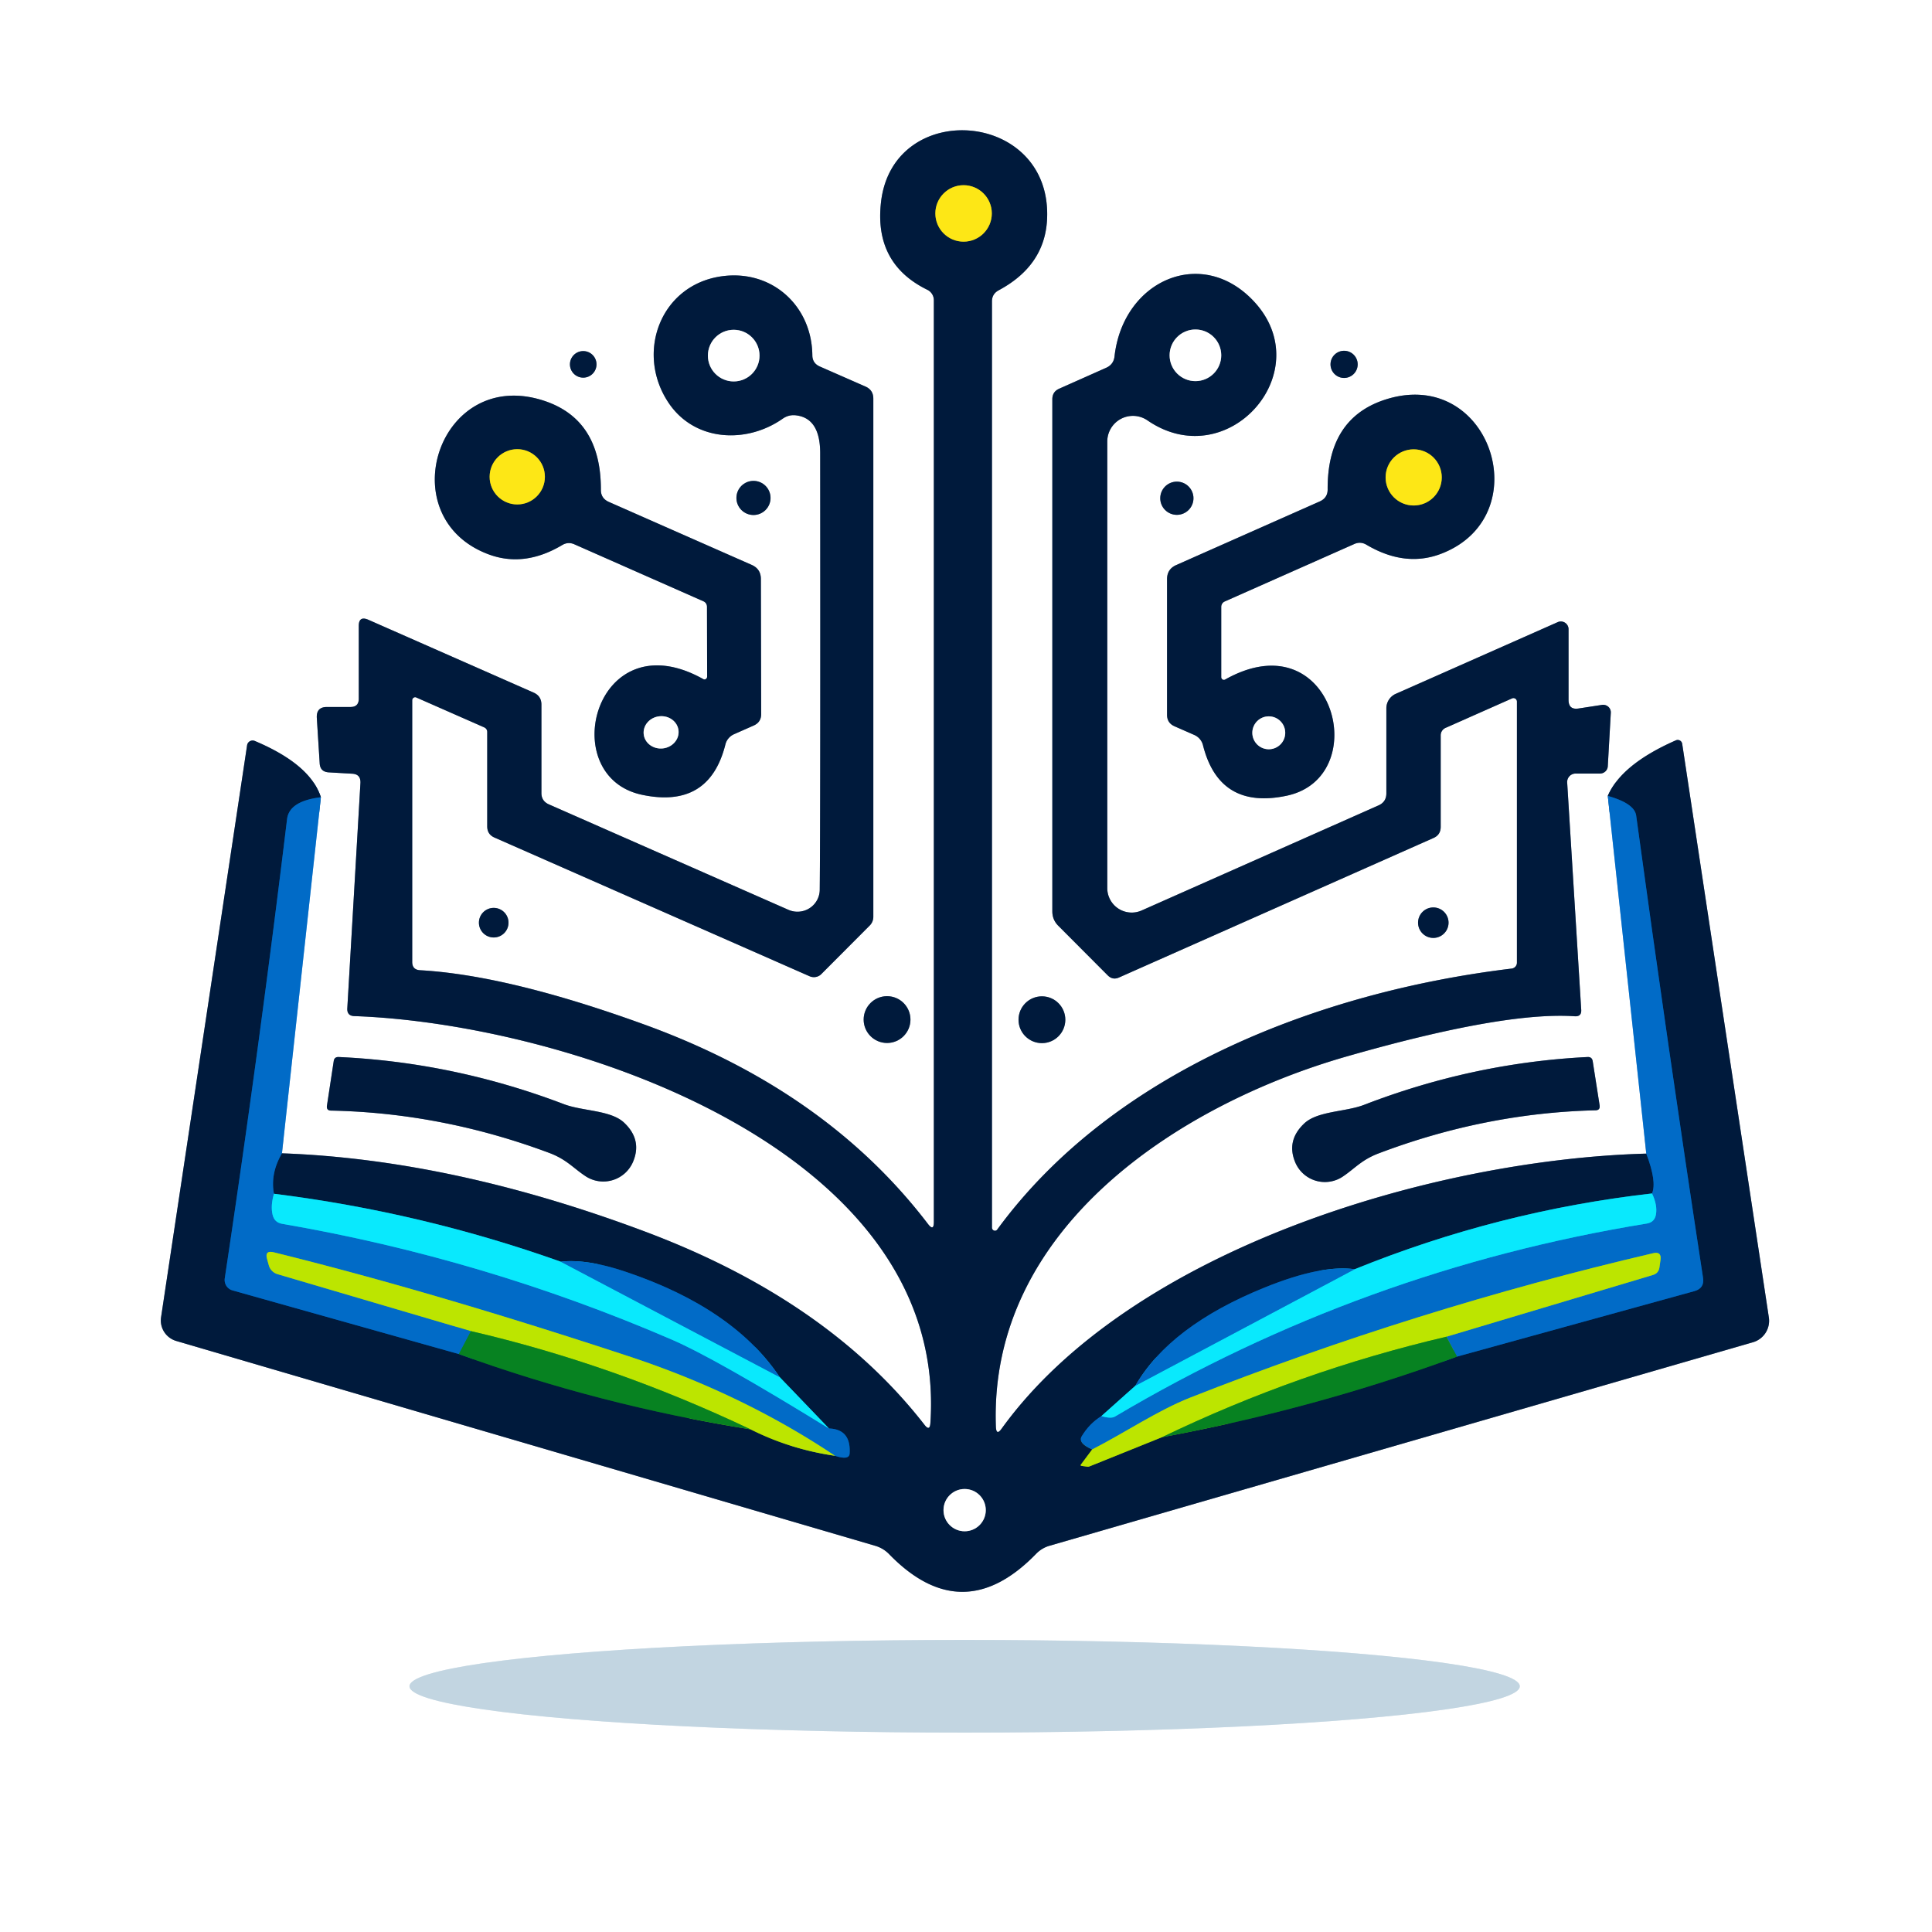 <?xml version="1.0" encoding="UTF-8" standalone="no"?>
<!DOCTYPE svg PUBLIC "-//W3C//DTD SVG 1.1//EN" "http://www.w3.org/Graphics/SVG/1.1/DTD/svg11.dtd">
<svg xmlns="http://www.w3.org/2000/svg" version="1.1" viewBox="0.00 0.00 128.00 128.00">
<rect x="0.00" y="0.00" width="128.00" height="128.00" fill="#333333" stroke="none"/>
<g stroke-width="2.00" fill="none" stroke-linecap="butt">
<path stroke="#80b5e3" vector-effect="non-scaling-stroke" d="
  M 18.68 76.41
  L 21.26 52.82"
/>
<path stroke="#808d9e" vector-effect="non-scaling-stroke" d="
  M 21.26 52.82
  Q 20.56 50.64 16.88 49.09
  A 0.37 0.37 0.0 0 0 16.37 49.38
  L 10.67 87.28
  A 1.42 1.41 12.5 0 0 11.67 88.84
  L 58.01 102.42
  Q 58.53 102.58 58.91 102.97
  Q 63.77 107.97 68.65 102.94
  A 2.02 1.99 -76.0 0 1 69.50 102.42
  L 116.13 88.93
  A 1.48 1.48 0.0 0 0 117.19 87.28
  L 111.45 49.28
  A 0.30 0.30 0.0 0 0 111.03 49.05
  Q 107.43 50.63 106.52 52.73"
/>
<path stroke="#80b5e3" vector-effect="non-scaling-stroke" d="
  M 106.52 52.73
  L 109.07 76.43"
/>
<path stroke="#808d9e" vector-effect="non-scaling-stroke" d="
  M 109.07 76.43
  C 94.95 76.82 74.96 82.76 66.37 94.64
  Q 66.01 95.15 65.98 94.53
  C 65.50 81.42 78.03 73.20 89.23 69.99
  Q 99.63 67.01 104.33 67.33
  Q 104.79 67.36 104.76 66.90
  L 103.83 51.85
  A 0.56 0.56 0.0 0 1 104.39 51.25
  L 106.00 51.25
  A 0.52 0.51 1.8 0 0 106.52 50.77
  L 106.72 47.23
  A 0.51 0.50 -2.3 0 0 106.14 46.70
  L 104.58 46.94
  Q 103.92 47.04 103.92 46.37
  L 103.92 41.68
  A 0.51 0.51 0.0 0 0 103.20 41.22
  L 92.47 45.97
  A 1.05 1.05 0.0 0 0 91.85 46.93
  L 91.85 52.56
  Q 91.85 53.13 91.33 53.36
  L 75.64 60.32
  A 1.62 1.62 0.0 0 1 73.36 58.84
  L 73.36 29.25
  A 1.70 1.70 0.0 0 1 76.02 27.85
  C 81.31 31.49 87.35 24.70 83.15 20.05
  C 79.70 16.23 74.41 18.54 73.84 23.61
  Q 73.78 24.15 73.28 24.37
  L 70.18 25.75
  Q 69.72 25.95 69.72 26.45
  L 69.72 60.38
  Q 69.72 60.95 70.13 61.35
  L 73.39 64.62
  Q 73.72 64.95 74.14 64.76
  L 94.97 55.52
  Q 95.45 55.31 95.45 54.78
  L 95.45 48.72
  A 0.54 0.54 0.0 0 1 95.78 48.22
  L 100.18 46.27
  A 0.23 0.23 0.0 0 1 100.50 46.48
  L 100.50 63.78
  A 0.40 0.39 -4.2 0 1 100.16 64.17
  C 87.59 65.68 73.81 70.89 66.07 81.46
  A 0.20 0.19 63.6 0 1 65.72 81.34
  L 65.72 19.97
  Q 65.72 19.47 66.17 19.23
  Q 69.21 17.60 69.37 14.55
  C 69.74 7.29 59.16 6.48 58.37 13.39
  Q 57.90 17.47 61.44 19.20
  A 0.77 0.77 0.0 0 1 61.87 19.89
  L 61.87 80.96
  Q 61.87 81.60 61.48 81.09
  Q 54.72 72.23 42.64 67.86
  Q 33.67 64.61 27.83 64.28
  Q 27.31 64.25 27.31 63.73
  L 27.31 46.39
  A 0.20 0.19 -78.2 0 1 27.58 46.21
  L 32.10 48.20
  A 0.33 0.32 13.4 0 1 32.28 48.49
  L 32.28 54.75
  Q 32.28 55.28 32.76 55.49
  L 53.64 64.68
  A 0.71 0.69 33.9 0 0 54.41 64.54
  L 57.61 61.33
  A 0.82 0.81 68.4 0 0 57.86 60.74
  L 57.86 26.41
  Q 57.86 25.84 57.34 25.61
  L 54.31 24.28
  Q 53.82 24.06 53.82 23.53
  C 53.78 20.23 51.12 17.86 47.85 18.30
  C 43.74 18.85 42.07 23.40 44.31 26.71
  C 46.03 29.25 49.44 29.42 51.84 27.75
  Q 52.26 27.45 52.76 27.52
  Q 54.33 27.72 54.34 30.00
  Q 54.36 54.17 54.31 58.95
  A 1.48 1.47 12.2 0 1 52.24 60.28
  L 36.36 53.29
  Q 35.87 53.07 35.87 52.54
  L 35.87 46.68
  Q 35.87 46.12 35.36 45.89
  L 24.40 41.06
  Q 23.77 40.79 23.77 41.47
  L 23.77 46.29
  Q 23.77 46.84 23.22 46.84
  L 21.66 46.84
  Q 20.95 46.84 20.99 47.56
  L 21.18 50.57
  Q 21.21 51.13 21.77 51.17
  L 23.33 51.26
  Q 23.91 51.29 23.88 51.88
  L 23.01 66.80
  Q 22.98 67.31 23.49 67.32
  C 37.40 67.81 62.88 76.02 61.64 94.29
  Q 61.60 94.84 61.26 94.41
  Q 54.83 86.13 42.72 81.59
  Q 30.00 76.82 18.68 76.41"
/>
<path stroke="#014382" vector-effect="non-scaling-stroke" d="
  M 109.07 76.43
  Q 109.78 78.30 109.45 79.07"
/>
<path stroke="#05829d" vector-effect="non-scaling-stroke" d="
  M 109.45 79.07
  Q 99.26 80.23 89.75 84.09"
/>
<path stroke="#014382" vector-effect="non-scaling-stroke" d="
  M 89.75 84.09
  Q 87.54 83.78 83.79 85.30
  Q 77.51 87.84 75.22 91.81"
/>
<path stroke="#05829d" vector-effect="non-scaling-stroke" d="
  M 75.22 91.81
  L 72.97 93.82"
/>
<path stroke="#014382" vector-effect="non-scaling-stroke" d="
  M 72.97 93.82
  Q 72.18 94.31 71.67 95.15
  Q 71.39 95.61 72.36 96.03"
/>
<path stroke="#5e801e" vector-effect="non-scaling-stroke" d="
  M 72.36 96.03
  L 71.62 97.02
  Q 71.55 97.10 71.66 97.12
  L 72.02 97.17
  Q 72.11 97.19 72.19 97.15
  L 76.98 95.22"
/>
<path stroke="#044e2f" vector-effect="non-scaling-stroke" d="
  M 76.98 95.22
  Q 87.08 93.35 96.53 89.88"
/>
<path stroke="#014382" vector-effect="non-scaling-stroke" d="
  M 96.53 89.88
  L 112.26 85.54
  Q 112.94 85.35 112.83 84.65
  Q 110.52 69.54 108.40 54.03
  Q 108.29 53.23 106.52 52.73"
/>
<path stroke="#014382" vector-effect="non-scaling-stroke" d="
  M 21.26 52.82
  Q 19.17 53.07 19.02 54.26
  Q 17.17 69.54 14.89 84.70
  A 0.72 0.71 -78.0 0 0 15.40 85.49
  L 30.40 89.71"
/>
<path stroke="#044e2f" vector-effect="non-scaling-stroke" d="
  M 30.40 89.71
  Q 39.73 93.10 49.73 94.70"
/>
<path stroke="#5e801e" vector-effect="non-scaling-stroke" d="
  M 49.73 94.70
  Q 52.35 96.02 55.32 96.45"
/>
<path stroke="#014382" vector-effect="non-scaling-stroke" d="
  M 55.32 96.45
  Q 56.26 96.76 56.29 96.30
  Q 56.39 94.69 54.92 94.64"
/>
<path stroke="#05829d" vector-effect="non-scaling-stroke" d="
  M 54.92 94.64
  L 51.66 91.24"
/>
<path stroke="#014382" vector-effect="non-scaling-stroke" d="
  M 51.66 91.24
  Q 48.59 86.66 41.46 84.26
  Q 38.88 83.39 37.15 83.59"
/>
<path stroke="#05829d" vector-effect="non-scaling-stroke" d="
  M 37.15 83.59
  Q 27.93 80.31 18.15 79.09"
/>
<path stroke="#014382" vector-effect="non-scaling-stroke" d="
  M 18.15 79.09
  Q 17.90 77.75 18.68 76.41"
/>
<path stroke="#05aae2" vector-effect="non-scaling-stroke" d="
  M 37.15 83.59
  L 51.66 91.24"
/>
<path stroke="#05aae2" vector-effect="non-scaling-stroke" d="
  M 18.15 79.09
  Q 17.92 79.88 18.06 80.48
  Q 18.18 80.99 18.69 81.08
  Q 32.05 83.38 44.50 88.75
  Q 47.38 89.99 54.92 94.64"
/>
<path stroke="#5fa864" vector-effect="non-scaling-stroke" d="
  M 55.32 96.45
  Q 49.16 92.33 41.63 89.85
  Q 28.55 85.54 18.14 82.97
  Q 17.52 82.82 17.70 83.43
  L 17.81 83.83
  A 0.85 0.85 0.0 0 0 18.40 84.42
  L 31.20 88.19"
/>
<path stroke="#047774" vector-effect="non-scaling-stroke" d="
  M 31.20 88.19
  L 30.40 89.71"
/>
<path stroke="#047774" vector-effect="non-scaling-stroke" d="
  M 96.53 89.88
  L 95.83 88.56"
/>
<path stroke="#5fa864" vector-effect="non-scaling-stroke" d="
  M 95.83 88.56
  L 109.51 84.47
  Q 109.88 84.36 109.94 83.98
  L 110.01 83.49
  Q 110.10 82.89 109.52 83.03
  Q 93.85 86.69 78.82 92.61
  C 76.70 93.45 74.51 94.93 72.36 96.03"
/>
<path stroke="#05aae2" vector-effect="non-scaling-stroke" d="
  M 72.97 93.82
  Q 73.61 94.01 73.87 93.85
  Q 90.26 84.13 109.12 81.06
  Q 109.62 80.97 109.71 80.47
  Q 109.82 79.84 109.45 79.07"
/>
<path stroke="#05aae2" vector-effect="non-scaling-stroke" d="
  M 75.22 91.81
  L 89.75 84.09"
/>
<path stroke="#62b411" vector-effect="non-scaling-stroke" d="
  M 95.83 88.56
  Q 86.05 90.85 76.98 95.22"
/>
<path stroke="#62b411" vector-effect="non-scaling-stroke" d="
  M 49.73 94.70
  Q 40.63 90.38 31.20 88.19"
/>
<path stroke="#808d9e" vector-effect="non-scaling-stroke" d="
  M 39.52 24.14
  A 0.88 0.88 0.0 0 0 38.64 23.26
  A 0.88 0.88 0.0 0 0 37.76 24.14
  A 0.88 0.88 0.0 0 0 38.64 25.02
  A 0.88 0.88 0.0 0 0 39.52 24.14"
/>
<path stroke="#808d9e" vector-effect="non-scaling-stroke" d="
  M 89.95 24.14
  A 0.90 0.90 0.0 0 0 89.05 23.24
  A 0.90 0.90 0.0 0 0 88.15 24.14
  A 0.90 0.90 0.0 0 0 89.05 25.04
  A 0.90 0.90 0.0 0 0 89.95 24.14"
/>
<path stroke="#808d9e" vector-effect="non-scaling-stroke" d="
  M 46.84 40.20
  L 46.85 44.83
  A 0.18 0.17 -75.6 0 1 46.59 44.99
  C 39.44 40.99 36.74 51.45 42.55 52.66
  Q 46.99 53.59 48.06 49.32
  A 1.02 1.00 -5.1 0 1 48.64 48.64
  L 49.93 48.07
  Q 50.43 47.85 50.43 47.31
  L 50.41 38.36
  Q 50.41 37.70 49.81 37.43
  L 40.33 33.25
  Q 39.80 33.01 39.81 32.44
  Q 39.82 27.81 36.07 26.56
  C 29.10 24.24 25.82 34.20 32.30 36.70
  Q 34.70 37.63 37.25 36.11
  Q 37.64 35.88 38.05 36.06
  L 46.61 39.84
  A 0.40 0.38 -78.8 0 1 46.84 40.20"
/>
<path stroke="#808d9e" vector-effect="non-scaling-stroke" d="
  M 80.91 40.21
  A 0.40 0.38 78.7 0 1 81.14 39.85
  L 89.73 36.04
  Q 90.14 35.86 90.53 36.09
  Q 93.10 37.61 95.50 36.68
  C 102.01 34.16 98.70 24.16 91.70 26.50
  Q 87.94 27.76 87.96 32.41
  Q 87.97 32.98 87.44 33.22
  L 77.92 37.44
  Q 77.32 37.71 77.32 38.37
  L 77.32 47.36
  Q 77.32 47.90 77.82 48.12
  L 79.12 48.69
  A 1.02 1.00 5.0 0 1 79.70 49.37
  Q 80.78 53.66 85.24 52.72
  C 91.07 51.49 88.34 40.99 81.17 45.02
  A 0.18 0.17 75.5 0 1 80.91 44.86
  L 80.91 40.21"
/>
<path stroke="#808d9e" vector-effect="non-scaling-stroke" d="
  M 51.05 32.99
  A 1.13 1.13 0.0 0 0 49.92 31.86
  A 1.13 1.13 0.0 0 0 48.79 32.99
  A 1.13 1.13 0.0 0 0 49.92 34.12
  A 1.13 1.13 0.0 0 0 51.05 32.99"
/>
<path stroke="#808d9e" vector-effect="non-scaling-stroke" d="
  M 79.07 33.01
  A 1.10 1.10 0.0 0 0 77.97 31.91
  A 1.10 1.10 0.0 0 0 76.87 33.01
  A 1.10 1.10 0.0 0 0 77.97 34.11
  A 1.10 1.10 0.0 0 0 79.07 33.01"
/>
<path stroke="#808d9e" vector-effect="non-scaling-stroke" d="
  M 33.69 61.13
  A 0.98 0.98 0.0 0 0 32.71 60.15
  A 0.98 0.98 0.0 0 0 31.73 61.13
  A 0.98 0.98 0.0 0 0 32.71 62.11
  A 0.98 0.98 0.0 0 0 33.69 61.13"
/>
<path stroke="#808d9e" vector-effect="non-scaling-stroke" d="
  M 95.97 61.13
  A 1.01 1.01 0.0 0 0 94.96 60.12
  A 1.01 1.01 0.0 0 0 93.95 61.13
  A 1.01 1.01 0.0 0 0 94.96 62.14
  A 1.01 1.01 0.0 0 0 95.97 61.13"
/>
<path stroke="#808d9e" vector-effect="non-scaling-stroke" d="
  M 60.32 67.55
  A 1.55 1.55 0.0 0 0 58.77 66.00
  A 1.55 1.55 0.0 0 0 57.22 67.55
  A 1.55 1.55 0.0 0 0 58.77 69.10
  A 1.55 1.55 0.0 0 0 60.32 67.55"
/>
<path stroke="#808d9e" vector-effect="non-scaling-stroke" d="
  M 70.58 67.56
  A 1.55 1.55 0.0 0 0 69.03 66.01
  A 1.55 1.55 0.0 0 0 67.48 67.56
  A 1.55 1.55 0.0 0 0 69.03 69.11
  A 1.55 1.55 0.0 0 0 70.58 67.56"
/>
<path stroke="#808d9e" vector-effect="non-scaling-stroke" d="
  M 36.38 76.38
  C 37.53 76.81 37.96 77.37 38.77 77.91
  A 2.14 2.14 0.0 0 0 41.95 76.95
  Q 42.54 75.52 41.37 74.40
  C 40.49 73.54 38.61 73.63 37.35 73.15
  Q 30.08 70.38 22.44 70.03
  Q 22.15 70.02 22.11 70.30
  L 21.66 73.26
  Q 21.62 73.58 21.94 73.58
  Q 29.28 73.73 36.38 76.38"
/>
<path stroke="#808d9e" vector-effect="non-scaling-stroke" d="
  M 91.35 76.41
  Q 98.40 73.74 105.70 73.56
  Q 106.02 73.56 105.98 73.24
  L 105.52 70.30
  Q 105.47 70.02 105.19 70.03
  Q 97.59 70.41 90.37 73.20
  C 89.12 73.68 87.25 73.60 86.38 74.46
  Q 85.22 75.58 85.81 77.00
  A 2.13 2.13 0.0 0 0 88.98 77.94
  C 89.78 77.40 90.21 76.84 91.35 76.41"
/>
<path stroke="#e1eaf0" vector-effect="non-scaling-stroke" d="
  M 100.69 111.72
  A 36.78 3.07 0.0 0 0 63.91 108.65
  A 36.78 3.07 0.0 0 0 27.13 111.72
  A 36.78 3.07 0.0 0 0 63.91 114.79
  A 36.78 3.07 0.0 0 0 100.69 111.72"
/>
<path stroke="#7f8129" vector-effect="non-scaling-stroke" d="
  M 65.71 14.14
  A 1.87 1.87 0.0 0 0 63.84 12.27
  A 1.87 1.87 0.0 0 0 61.97 14.14
  A 1.87 1.87 0.0 0 0 63.84 16.01
  A 1.87 1.87 0.0 0 0 65.71 14.14"
/>
<path stroke="#808d9e" vector-effect="non-scaling-stroke" d="
  M 50.32 23.56
  A 1.71 1.71 0.0 0 0 48.61 21.85
  A 1.71 1.71 0.0 0 0 46.90 23.56
  A 1.71 1.71 0.0 0 0 48.61 25.27
  A 1.71 1.71 0.0 0 0 50.32 23.56"
/>
<path stroke="#808d9e" vector-effect="non-scaling-stroke" d="
  M 80.91 23.54
  A 1.71 1.71 0.0 0 0 79.20 21.83
  A 1.71 1.71 0.0 0 0 77.49 23.54
  A 1.71 1.71 0.0 0 0 79.20 25.25
  A 1.71 1.71 0.0 0 0 80.91 23.54"
/>
<path stroke="#808d9e" vector-effect="non-scaling-stroke" d="
  M 65.31 100.05
  A 1.40 1.40 0.0 0 0 63.91 98.65
  A 1.40 1.40 0.0 0 0 62.51 100.05
  A 1.40 1.40 0.0 0 0 63.91 101.45
  A 1.40 1.40 0.0 0 0 65.31 100.05"
/>
<path stroke="#7f8129" vector-effect="non-scaling-stroke" d="
  M 36.10 31.59
  A 1.83 1.83 0.0 0 0 34.27 29.76
  A 1.83 1.83 0.0 0 0 32.44 31.59
  A 1.83 1.83 0.0 0 0 34.27 33.42
  A 1.83 1.83 0.0 0 0 36.10 31.59"
/>
<path stroke="#808d9e" vector-effect="non-scaling-stroke" d="
  M 44.953 48.397
  A 1.16 1.07 -6.1 0 0 43.686 47.456
  A 1.16 1.07 -6.1 0 0 42.647 48.643
  A 1.16 1.07 -6.1 0 0 43.914 49.584
  A 1.16 1.07 -6.1 0 0 44.953 48.397"
/>
<path stroke="#7f8129" vector-effect="non-scaling-stroke" d="
  M 95.52 31.63
  A 1.86 1.86 0.0 0 0 93.66 29.77
  A 1.86 1.86 0.0 0 0 91.80 31.63
  A 1.86 1.86 0.0 0 0 93.66 33.49
  A 1.86 1.86 0.0 0 0 95.52 31.63"
/>
<path stroke="#808d9e" vector-effect="non-scaling-stroke" d="
  M 85.15 48.55
  A 1.09 1.09 0.0 0 0 84.06 47.46
  A 1.09 1.09 0.0 0 0 82.97 48.55
  A 1.09 1.09 0.0 0 0 84.06 49.64
  A 1.09 1.09 0.0 0 0 85.15 48.55"
/>
</g>
<path fill="#ffffff" d="
  M 128.00 0.00
  L 128.00 128.00
  L 0.00 128.00
  L 0.00 0.00
  L 128.00 0.00
  Z
  M 18.68 76.41
  L 21.26 52.82
  Q 20.56 50.64 16.88 49.09
  A 0.37 0.37 0.0 0 0 16.37 49.38
  L 10.67 87.28
  A 1.42 1.41 12.5 0 0 11.67 88.84
  L 58.01 102.42
  Q 58.53 102.58 58.91 102.97
  Q 63.77 107.97 68.65 102.94
  A 2.02 1.99 -76.0 0 1 69.50 102.42
  L 116.13 88.93
  A 1.48 1.48 0.0 0 0 117.19 87.28
  L 111.45 49.28
  A 0.30 0.30 0.0 0 0 111.03 49.05
  Q 107.43 50.63 106.52 52.73
  L 109.07 76.43
  C 94.95 76.82 74.96 82.76 66.37 94.64
  Q 66.01 95.15 65.98 94.53
  C 65.50 81.42 78.03 73.20 89.23 69.99
  Q 99.63 67.01 104.33 67.33
  Q 104.79 67.36 104.76 66.90
  L 103.83 51.85
  A 0.56 0.56 0.0 0 1 104.39 51.25
  L 106.00 51.25
  A 0.52 0.51 1.8 0 0 106.52 50.77
  L 106.72 47.23
  A 0.51 0.50 -2.3 0 0 106.14 46.70
  L 104.58 46.94
  Q 103.92 47.04 103.92 46.37
  L 103.92 41.68
  A 0.51 0.51 0.0 0 0 103.20 41.22
  L 92.47 45.97
  A 1.05 1.05 0.0 0 0 91.85 46.93
  L 91.85 52.56
  Q 91.85 53.13 91.33 53.36
  L 75.64 60.32
  A 1.62 1.62 0.0 0 1 73.36 58.84
  L 73.36 29.25
  A 1.70 1.70 0.0 0 1 76.02 27.85
  C 81.31 31.49 87.35 24.70 83.15 20.05
  C 79.70 16.23 74.41 18.54 73.84 23.61
  Q 73.78 24.15 73.28 24.37
  L 70.18 25.75
  Q 69.72 25.95 69.72 26.45
  L 69.72 60.38
  Q 69.72 60.95 70.13 61.35
  L 73.39 64.62
  Q 73.72 64.95 74.14 64.76
  L 94.97 55.52
  Q 95.45 55.31 95.45 54.78
  L 95.45 48.72
  A 0.54 0.54 0.0 0 1 95.78 48.22
  L 100.18 46.27
  A 0.23 0.23 0.0 0 1 100.50 46.48
  L 100.50 63.78
  A 0.40 0.39 -4.2 0 1 100.16 64.17
  C 87.59 65.68 73.81 70.89 66.07 81.46
  A 0.20 0.19 63.6 0 1 65.72 81.34
  L 65.72 19.97
  Q 65.72 19.47 66.17 19.23
  Q 69.21 17.60 69.37 14.55
  C 69.74 7.29 59.16 6.48 58.37 13.39
  Q 57.90 17.47 61.44 19.20
  A 0.77 0.77 0.0 0 1 61.87 19.89
  L 61.87 80.96
  Q 61.87 81.60 61.48 81.09
  Q 54.72 72.23 42.64 67.86
  Q 33.67 64.61 27.83 64.28
  Q 27.31 64.25 27.31 63.73
  L 27.31 46.39
  A 0.20 0.19 -78.2 0 1 27.58 46.21
  L 32.10 48.20
  A 0.33 0.32 13.4 0 1 32.28 48.49
  L 32.28 54.75
  Q 32.28 55.28 32.76 55.49
  L 53.64 64.68
  A 0.71 0.69 33.9 0 0 54.41 64.54
  L 57.61 61.33
  A 0.82 0.81 68.4 0 0 57.86 60.74
  L 57.86 26.41
  Q 57.86 25.84 57.34 25.61
  L 54.31 24.28
  Q 53.82 24.06 53.82 23.53
  C 53.78 20.23 51.12 17.86 47.85 18.30
  C 43.74 18.85 42.07 23.40 44.31 26.71
  C 46.03 29.25 49.44 29.42 51.84 27.75
  Q 52.26 27.45 52.76 27.52
  Q 54.33 27.72 54.34 30.00
  Q 54.36 54.17 54.31 58.95
  A 1.48 1.47 12.2 0 1 52.24 60.28
  L 36.36 53.29
  Q 35.87 53.07 35.87 52.54
  L 35.87 46.68
  Q 35.87 46.12 35.36 45.89
  L 24.40 41.06
  Q 23.77 40.79 23.77 41.47
  L 23.77 46.29
  Q 23.77 46.84 23.22 46.84
  L 21.66 46.84
  Q 20.95 46.84 20.99 47.56
  L 21.18 50.57
  Q 21.21 51.13 21.77 51.17
  L 23.33 51.26
  Q 23.91 51.29 23.88 51.88
  L 23.01 66.80
  Q 22.98 67.31 23.49 67.32
  C 37.40 67.81 62.88 76.02 61.64 94.29
  Q 61.60 94.84 61.26 94.41
  Q 54.83 86.13 42.72 81.59
  Q 30.00 76.82 18.68 76.41
  Z
  M 39.52 24.14
  A 0.88 0.88 0.0 0 0 38.64 23.26
  A 0.88 0.88 0.0 0 0 37.76 24.14
  A 0.88 0.88 0.0 0 0 38.64 25.02
  A 0.88 0.88 0.0 0 0 39.52 24.14
  Z
  M 89.95 24.14
  A 0.90 0.90 0.0 0 0 89.05 23.24
  A 0.90 0.90 0.0 0 0 88.15 24.14
  A 0.90 0.90 0.0 0 0 89.05 25.04
  A 0.90 0.90 0.0 0 0 89.95 24.14
  Z
  M 46.84 40.20
  L 46.85 44.83
  A 0.18 0.17 -75.6 0 1 46.59 44.99
  C 39.44 40.99 36.74 51.45 42.55 52.66
  Q 46.99 53.59 48.06 49.32
  A 1.02 1.00 -5.1 0 1 48.64 48.64
  L 49.93 48.07
  Q 50.43 47.85 50.43 47.31
  L 50.41 38.36
  Q 50.41 37.70 49.81 37.43
  L 40.33 33.25
  Q 39.80 33.01 39.81 32.44
  Q 39.82 27.81 36.07 26.56
  C 29.10 24.24 25.82 34.20 32.30 36.70
  Q 34.70 37.63 37.25 36.11
  Q 37.64 35.88 38.05 36.06
  L 46.61 39.84
  A 0.40 0.38 -78.8 0 1 46.84 40.20
  Z
  M 80.91 40.21
  A 0.40 0.38 78.7 0 1 81.14 39.85
  L 89.73 36.04
  Q 90.14 35.86 90.53 36.09
  Q 93.10 37.61 95.50 36.68
  C 102.01 34.16 98.70 24.16 91.70 26.50
  Q 87.94 27.76 87.96 32.41
  Q 87.97 32.98 87.44 33.22
  L 77.92 37.44
  Q 77.32 37.71 77.32 38.37
  L 77.32 47.36
  Q 77.32 47.90 77.82 48.12
  L 79.12 48.69
  A 1.02 1.00 5.0 0 1 79.70 49.37
  Q 80.78 53.66 85.24 52.72
  C 91.07 51.49 88.34 40.99 81.17 45.02
  A 0.18 0.17 75.5 0 1 80.91 44.86
  L 80.91 40.21
  Z
  M 51.05 32.99
  A 1.13 1.13 0.0 0 0 49.92 31.86
  A 1.13 1.13 0.0 0 0 48.79 32.99
  A 1.13 1.13 0.0 0 0 49.92 34.12
  A 1.13 1.13 0.0 0 0 51.05 32.99
  Z
  M 79.07 33.01
  A 1.10 1.10 0.0 0 0 77.97 31.91
  A 1.10 1.10 0.0 0 0 76.87 33.01
  A 1.10 1.10 0.0 0 0 77.97 34.11
  A 1.10 1.10 0.0 0 0 79.07 33.01
  Z
  M 33.69 61.13
  A 0.98 0.98 0.0 0 0 32.71 60.15
  A 0.98 0.98 0.0 0 0 31.73 61.13
  A 0.98 0.98 0.0 0 0 32.71 62.11
  A 0.98 0.98 0.0 0 0 33.69 61.13
  Z
  M 95.97 61.13
  A 1.01 1.01 0.0 0 0 94.96 60.12
  A 1.01 1.01 0.0 0 0 93.95 61.13
  A 1.01 1.01 0.0 0 0 94.96 62.14
  A 1.01 1.01 0.0 0 0 95.97 61.13
  Z
  M 60.32 67.55
  A 1.55 1.55 0.0 0 0 58.77 66.00
  A 1.55 1.55 0.0 0 0 57.22 67.55
  A 1.55 1.55 0.0 0 0 58.77 69.10
  A 1.55 1.55 0.0 0 0 60.32 67.55
  Z
  M 70.58 67.56
  A 1.55 1.55 0.0 0 0 69.03 66.01
  A 1.55 1.55 0.0 0 0 67.48 67.56
  A 1.55 1.55 0.0 0 0 69.03 69.11
  A 1.55 1.55 0.0 0 0 70.58 67.56
  Z
  M 36.38 76.38
  C 37.53 76.81 37.96 77.37 38.77 77.91
  A 2.14 2.14 0.0 0 0 41.95 76.95
  Q 42.54 75.52 41.37 74.40
  C 40.49 73.54 38.61 73.63 37.35 73.15
  Q 30.08 70.38 22.44 70.03
  Q 22.15 70.02 22.11 70.30
  L 21.66 73.26
  Q 21.62 73.58 21.94 73.58
  Q 29.28 73.73 36.38 76.38
  Z
  M 91.35 76.41
  Q 98.40 73.74 105.70 73.56
  Q 106.02 73.56 105.98 73.24
  L 105.52 70.30
  Q 105.47 70.02 105.19 70.03
  Q 97.59 70.41 90.37 73.20
  C 89.12 73.68 87.25 73.60 86.38 74.46
  Q 85.22 75.58 85.81 77.00
  A 2.13 2.13 0.0 0 0 88.98 77.94
  C 89.78 77.40 90.21 76.84 91.35 76.41
  Z
  M 100.69 111.72
  A 36.78 3.07 0.0 0 0 63.91 108.65
  A 36.78 3.07 0.0 0 0 27.13 111.72
  A 36.78 3.07 0.0 0 0 63.91 114.79
  A 36.78 3.07 0.0 0 0 100.69 111.72
  Z"
/>
<path fill="#001a3c" d="
  M 109.07 76.43
  Q 109.78 78.30 109.45 79.07
  Q 99.26 80.23 89.75 84.09
  Q 87.54 83.78 83.79 85.30
  Q 77.51 87.84 75.22 91.81
  L 72.97 93.82
  Q 72.18 94.31 71.67 95.15
  Q 71.39 95.61 72.36 96.03
  L 71.62 97.02
  Q 71.55 97.10 71.66 97.12
  L 72.02 97.17
  Q 72.11 97.19 72.19 97.15
  L 76.98 95.22
  Q 87.08 93.35 96.53 89.88
  L 112.26 85.54
  Q 112.94 85.35 112.83 84.65
  Q 110.52 69.54 108.40 54.03
  Q 108.29 53.23 106.52 52.73
  Q 107.43 50.63 111.03 49.05
  A 0.30 0.30 0.0 0 1 111.45 49.28
  L 117.19 87.28
  A 1.48 1.48 0.0 0 1 116.13 88.93
  L 69.50 102.42
  A 2.02 1.99 -76.0 0 0 68.65 102.94
  Q 63.77 107.97 58.91 102.97
  Q 58.53 102.58 58.01 102.42
  L 11.67 88.84
  A 1.42 1.41 12.5 0 1 10.67 87.28
  L 16.37 49.38
  A 0.37 0.37 0.0 0 1 16.88 49.09
  Q 20.56 50.64 21.26 52.82
  Q 19.17 53.07 19.02 54.26
  Q 17.17 69.54 14.89 84.70
  A 0.72 0.71 -78.0 0 0 15.40 85.49
  L 30.40 89.71
  Q 39.73 93.10 49.73 94.70
  Q 52.35 96.02 55.32 96.45
  Q 56.26 96.76 56.29 96.30
  Q 56.39 94.69 54.92 94.64
  L 51.66 91.24
  Q 48.59 86.66 41.46 84.26
  Q 38.88 83.39 37.15 83.59
  Q 27.93 80.31 18.15 79.09
  Q 17.90 77.75 18.68 76.41
  Q 30.00 76.82 42.72 81.59
  Q 54.83 86.13 61.26 94.41
  Q 61.60 94.84 61.64 94.29
  C 62.88 76.02 37.40 67.81 23.49 67.32
  Q 22.98 67.31 23.01 66.80
  L 23.88 51.88
  Q 23.91 51.29 23.33 51.26
  L 21.77 51.17
  Q 21.21 51.13 21.18 50.57
  L 20.99 47.56
  Q 20.95 46.84 21.66 46.84
  L 23.22 46.84
  Q 23.77 46.84 23.77 46.29
  L 23.77 41.47
  Q 23.77 40.79 24.40 41.06
  L 35.36 45.89
  Q 35.87 46.12 35.87 46.68
  L 35.87 52.54
  Q 35.87 53.07 36.36 53.29
  L 52.24 60.28
  A 1.48 1.47 12.2 0 0 54.31 58.95
  Q 54.36 54.17 54.34 30.00
  Q 54.33 27.72 52.76 27.52
  Q 52.26 27.45 51.84 27.75
  C 49.44 29.42 46.03 29.25 44.31 26.71
  C 42.07 23.40 43.74 18.85 47.85 18.30
  C 51.12 17.86 53.78 20.23 53.82 23.53
  Q 53.82 24.06 54.31 24.28
  L 57.34 25.61
  Q 57.86 25.84 57.86 26.41
  L 57.86 60.74
  A 0.82 0.81 68.4 0 1 57.61 61.33
  L 54.41 64.54
  A 0.71 0.69 33.9 0 1 53.64 64.68
  L 32.76 55.49
  Q 32.28 55.28 32.28 54.75
  L 32.28 48.49
  A 0.33 0.32 13.4 0 0 32.10 48.20
  L 27.58 46.21
  A 0.20 0.19 -78.2 0 0 27.31 46.39
  L 27.31 63.73
  Q 27.31 64.25 27.83 64.28
  Q 33.67 64.61 42.64 67.86
  Q 54.72 72.23 61.48 81.09
  Q 61.87 81.60 61.87 80.96
  L 61.87 19.89
  A 0.77 0.77 0.0 0 0 61.44 19.20
  Q 57.90 17.47 58.37 13.39
  C 59.16 6.48 69.74 7.29 69.37 14.55
  Q 69.21 17.60 66.17 19.23
  Q 65.72 19.47 65.72 19.97
  L 65.72 81.34
  A 0.20 0.19 63.6 0 0 66.07 81.46
  C 73.81 70.89 87.59 65.68 100.16 64.17
  A 0.40 0.39 -4.2 0 0 100.50 63.78
  L 100.50 46.48
  A 0.23 0.23 0.0 0 0 100.18 46.27
  L 95.78 48.22
  A 0.54 0.54 0.0 0 0 95.45 48.72
  L 95.45 54.78
  Q 95.45 55.31 94.97 55.52
  L 74.14 64.76
  Q 73.72 64.95 73.39 64.62
  L 70.13 61.35
  Q 69.72 60.95 69.72 60.38
  L 69.72 26.45
  Q 69.72 25.95 70.18 25.75
  L 73.28 24.37
  Q 73.78 24.15 73.84 23.61
  C 74.41 18.54 79.70 16.23 83.15 20.05
  C 87.35 24.70 81.31 31.49 76.02 27.85
  A 1.70 1.70 0.0 0 0 73.36 29.25
  L 73.36 58.84
  A 1.62 1.62 0.0 0 0 75.64 60.32
  L 91.33 53.36
  Q 91.85 53.13 91.85 52.56
  L 91.85 46.93
  A 1.05 1.05 0.0 0 1 92.47 45.97
  L 103.20 41.22
  A 0.51 0.51 0.0 0 1 103.92 41.68
  L 103.92 46.37
  Q 103.92 47.04 104.58 46.94
  L 106.14 46.70
  A 0.51 0.50 -2.3 0 1 106.72 47.23
  L 106.52 50.77
  A 0.52 0.51 1.8 0 1 106.00 51.25
  L 104.39 51.25
  A 0.56 0.56 0.0 0 0 103.83 51.85
  L 104.76 66.90
  Q 104.79 67.36 104.33 67.33
  Q 99.63 67.01 89.23 69.99
  C 78.03 73.20 65.50 81.42 65.98 94.53
  Q 66.01 95.15 66.37 94.64
  C 74.96 82.76 94.95 76.82 109.07 76.43
  Z
  M 65.71 14.14
  A 1.87 1.87 0.0 0 0 63.84 12.27
  A 1.87 1.87 0.0 0 0 61.97 14.14
  A 1.87 1.87 0.0 0 0 63.84 16.01
  A 1.87 1.87 0.0 0 0 65.71 14.14
  Z
  M 50.32 23.56
  A 1.71 1.71 0.0 0 0 48.61 21.85
  A 1.71 1.71 0.0 0 0 46.90 23.56
  A 1.71 1.71 0.0 0 0 48.61 25.27
  A 1.71 1.71 0.0 0 0 50.32 23.56
  Z
  M 80.91 23.54
  A 1.71 1.71 0.0 0 0 79.20 21.83
  A 1.71 1.71 0.0 0 0 77.49 23.54
  A 1.71 1.71 0.0 0 0 79.20 25.25
  A 1.71 1.71 0.0 0 0 80.91 23.54
  Z
  M 65.31 100.05
  A 1.40 1.40 0.0 0 0 63.91 98.65
  A 1.40 1.40 0.0 0 0 62.51 100.05
  A 1.40 1.40 0.0 0 0 63.91 101.45
  A 1.40 1.40 0.0 0 0 65.31 100.05
  Z"
/>
<circle fill="#fde716" cx="63.84" cy="14.14" r="1.87"/>
<circle fill="#ffffff" cx="48.61" cy="23.56" r="1.71"/>
<circle fill="#ffffff" cx="79.20" cy="23.54" r="1.71"/>
<circle fill="#001a3c" cx="38.64" cy="24.14" r="0.88"/>
<circle fill="#001a3c" cx="89.05" cy="24.14" r="0.90"/>
<path fill="#001a3c" d="
  M 46.84 40.20
  A 0.40 0.38 -78.8 0 0 46.61 39.84
  L 38.05 36.06
  Q 37.64 35.88 37.25 36.11
  Q 34.70 37.63 32.30 36.70
  C 25.82 34.20 29.10 24.24 36.07 26.56
  Q 39.82 27.81 39.81 32.44
  Q 39.80 33.01 40.33 33.25
  L 49.81 37.43
  Q 50.41 37.70 50.41 38.36
  L 50.43 47.31
  Q 50.43 47.85 49.93 48.07
  L 48.64 48.64
  A 1.02 1.00 -5.1 0 0 48.06 49.32
  Q 46.99 53.59 42.55 52.66
  C 36.74 51.45 39.44 40.99 46.59 44.99
  A 0.18 0.17 -75.6 0 0 46.85 44.83
  L 46.84 40.20
  Z
  M 36.10 31.59
  A 1.83 1.83 0.0 0 0 34.27 29.76
  A 1.83 1.83 0.0 0 0 32.44 31.59
  A 1.83 1.83 0.0 0 0 34.27 33.42
  A 1.83 1.83 0.0 0 0 36.10 31.59
  Z
  M 44.953 48.397
  A 1.16 1.07 -6.1 0 0 43.686 47.456
  A 1.16 1.07 -6.1 0 0 42.647 48.643
  A 1.16 1.07 -6.1 0 0 43.914 49.584
  A 1.16 1.07 -6.1 0 0 44.953 48.397
  Z"
/>
<path fill="#001a3c" d="
  M 81.17 45.02
  C 88.34 40.99 91.07 51.49 85.24 52.72
  Q 80.78 53.66 79.70 49.37
  A 1.02 1.00 5.0 0 0 79.12 48.69
  L 77.82 48.12
  Q 77.32 47.90 77.32 47.36
  L 77.32 38.37
  Q 77.32 37.71 77.92 37.44
  L 87.44 33.22
  Q 87.97 32.98 87.96 32.41
  Q 87.94 27.76 91.70 26.50
  C 98.70 24.16 102.01 34.16 95.50 36.68
  Q 93.10 37.61 90.53 36.09
  Q 90.14 35.86 89.73 36.04
  L 81.14 39.85
  A 0.40 0.38 78.7 0 0 80.91 40.21
  L 80.91 44.86
  A 0.18 0.17 75.5 0 0 81.17 45.02
  Z
  M 95.52 31.63
  A 1.86 1.86 0.0 0 0 93.66 29.77
  A 1.86 1.86 0.0 0 0 91.80 31.63
  A 1.86 1.86 0.0 0 0 93.66 33.49
  A 1.86 1.86 0.0 0 0 95.52 31.63
  Z
  M 85.15 48.55
  A 1.09 1.09 0.0 0 0 84.06 47.46
  A 1.09 1.09 0.0 0 0 82.97 48.55
  A 1.09 1.09 0.0 0 0 84.06 49.64
  A 1.09 1.09 0.0 0 0 85.15 48.55
  Z"
/>
<circle fill="#fde716" cx="34.27" cy="31.59" r="1.83"/>
<circle fill="#fde716" cx="93.66" cy="31.63" r="1.86"/>
<circle fill="#001a3c" cx="49.92" cy="32.99" r="1.13"/>
<circle fill="#001a3c" cx="77.97" cy="33.01" r="1.10"/>
<ellipse fill="#ffffff" cx="0.00" cy="0.00" transform="translate(43.80,48.52) rotate(-6.1)" rx="1.16" ry="1.07"/>
<circle fill="#ffffff" cx="84.06" cy="48.55" r="1.09"/>
<path fill="#016bc7" d="
  M 21.26 52.82
  L 18.68 76.41
  Q 17.90 77.75 18.15 79.09
  Q 17.92 79.88 18.06 80.48
  Q 18.18 80.99 18.69 81.08
  Q 32.05 83.38 44.50 88.75
  Q 47.38 89.99 54.92 94.64
  Q 56.39 94.69 56.29 96.30
  Q 56.26 96.76 55.32 96.45
  Q 49.16 92.33 41.63 89.85
  Q 28.55 85.54 18.14 82.97
  Q 17.52 82.82 17.70 83.43
  L 17.81 83.83
  A 0.85 0.85 0.0 0 0 18.40 84.42
  L 31.20 88.19
  L 30.40 89.71
  L 15.40 85.49
  A 0.72 0.71 -78.0 0 1 14.89 84.70
  Q 17.17 69.54 19.02 54.26
  Q 19.17 53.07 21.26 52.82
  Z"
/>
<path fill="#016bc7" d="
  M 96.53 89.88
  L 95.83 88.56
  L 109.51 84.47
  Q 109.88 84.36 109.94 83.98
  L 110.01 83.49
  Q 110.10 82.89 109.52 83.03
  Q 93.85 86.69 78.82 92.61
  C 76.70 93.45 74.51 94.93 72.36 96.03
  Q 71.39 95.61 71.67 95.15
  Q 72.18 94.31 72.97 93.82
  Q 73.61 94.01 73.87 93.85
  Q 90.26 84.13 109.12 81.06
  Q 109.62 80.97 109.71 80.47
  Q 109.82 79.84 109.45 79.07
  Q 109.78 78.30 109.07 76.43
  L 106.52 52.73
  Q 108.29 53.23 108.40 54.03
  Q 110.52 69.54 112.83 84.65
  Q 112.94 85.35 112.26 85.54
  L 96.53 89.88
  Z"
/>
<circle fill="#001a3c" cx="32.71" cy="61.13" r="0.98"/>
<circle fill="#001a3c" cx="94.96" cy="61.13" r="1.01"/>
<circle fill="#001a3c" cx="58.77" cy="67.55" r="1.55"/>
<circle fill="#001a3c" cx="69.03" cy="67.56" r="1.55"/>
<path fill="#001a3c" d="
  M 36.38 76.38
  Q 29.28 73.73 21.94 73.58
  Q 21.62 73.58 21.66 73.26
  L 22.11 70.30
  Q 22.15 70.02 22.44 70.03
  Q 30.08 70.38 37.35 73.15
  C 38.61 73.63 40.49 73.54 41.37 74.40
  Q 42.54 75.52 41.95 76.95
  A 2.14 2.14 0.0 0 1 38.77 77.91
  C 37.96 77.37 37.53 76.81 36.38 76.38
  Z"
/>
<path fill="#001a3c" d="
  M 91.35 76.41
  C 90.21 76.84 89.78 77.40 88.98 77.94
  A 2.13 2.13 0.0 0 1 85.81 77.00
  Q 85.22 75.58 86.38 74.46
  C 87.25 73.60 89.12 73.68 90.37 73.20
  Q 97.59 70.41 105.19 70.03
  Q 105.47 70.02 105.52 70.30
  L 105.98 73.24
  Q 106.02 73.56 105.70 73.56
  Q 98.40 73.74 91.35 76.41
  Z"
/>
<path fill="#09e9fd" d="
  M 109.45 79.07
  Q 109.82 79.84 109.71 80.47
  Q 109.62 80.97 109.12 81.06
  Q 90.26 84.13 73.87 93.85
  Q 73.61 94.01 72.97 93.82
  L 75.22 91.81
  L 89.75 84.09
  Q 99.26 80.23 109.45 79.07
  Z"
/>
<path fill="#09e9fd" d="
  M 37.15 83.59
  L 51.66 91.24
  L 54.92 94.64
  Q 47.38 89.99 44.50 88.75
  Q 32.05 83.38 18.69 81.08
  Q 18.18 80.99 18.06 80.48
  Q 17.92 79.88 18.15 79.09
  Q 27.93 80.31 37.15 83.59
  Z"
/>
<path fill="#bce500" d="
  M 55.32 96.45
  Q 52.35 96.02 49.73 94.70
  Q 40.63 90.38 31.20 88.19
  L 18.40 84.42
  A 0.85 0.85 0.0 0 1 17.81 83.83
  L 17.70 83.43
  Q 17.52 82.82 18.14 82.97
  Q 28.55 85.54 41.63 89.85
  Q 49.16 92.33 55.32 96.45
  Z"
/>
<path fill="#bce500" d="
  M 95.83 88.56
  Q 86.05 90.85 76.98 95.22
  L 72.19 97.15
  Q 72.11 97.19 72.02 97.17
  L 71.66 97.12
  Q 71.55 97.10 71.62 97.02
  L 72.36 96.03
  C 74.51 94.93 76.70 93.45 78.82 92.61
  Q 93.85 86.69 109.52 83.03
  Q 110.10 82.89 110.01 83.49
  L 109.94 83.98
  Q 109.88 84.36 109.51 84.47
  L 95.83 88.56
  Z"
/>
<path fill="#016bc7" d="
  M 51.66 91.24
  L 37.15 83.59
  Q 38.88 83.39 41.46 84.26
  Q 48.59 86.66 51.66 91.24
  Z"
/>
<path fill="#016bc7" d="
  M 89.75 84.09
  L 75.22 91.81
  Q 77.51 87.84 83.79 85.30
  Q 87.54 83.78 89.75 84.09
  Z"
/>
<path fill="#078221" d="
  M 49.73 94.70
  Q 39.73 93.10 30.40 89.71
  L 31.20 88.19
  Q 40.63 90.38 49.73 94.70
  Z"
/>
<path fill="#078221" d="
  M 95.83 88.56
  L 96.53 89.88
  Q 87.08 93.35 76.98 95.22
  Q 86.05 90.85 95.83 88.56
  Z"
/>
<circle fill="#ffffff" cx="63.91" cy="100.05" r="1.40"/>
<ellipse fill="#c2d5e1" cx="63.91" cy="111.72" rx="36.78" ry="3.07"/>
</svg>
